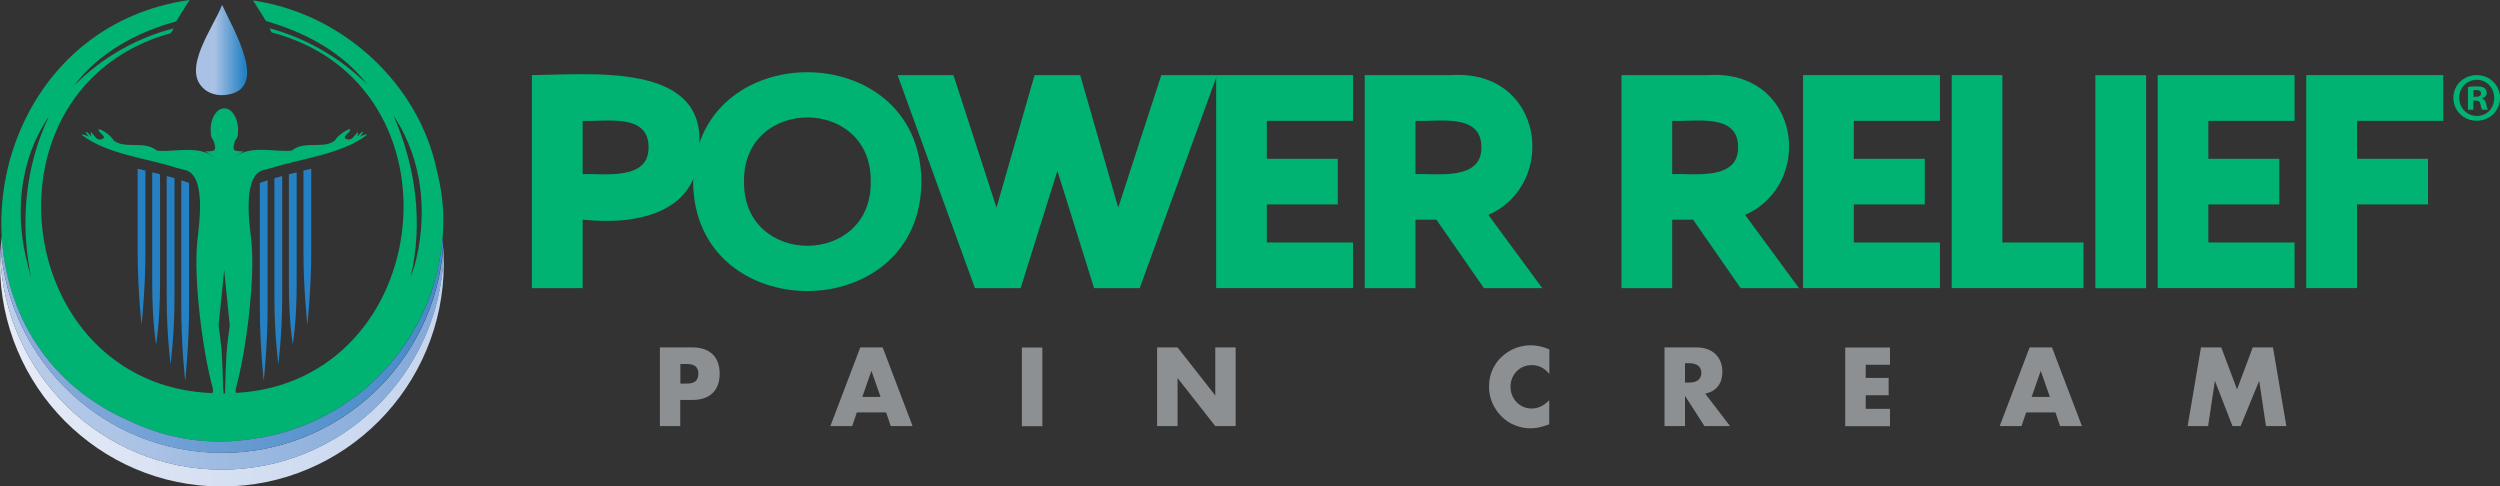 <?xml version="1.0" encoding="UTF-8"?>
<svg id="Layer_1" xmlns="http://www.w3.org/2000/svg" xmlns:xlink="http://www.w3.org/1999/xlink" viewBox="0 0 224.66 43.71">
  <rect x="0" y="0" width="224.66" height="43.71" fill="#333333" stroke="none"/>
  <defs>
    <style>
      .cls-1 {
        fill: none;
      }

      .cls-2 {
        fill: #2581c4;
      }

      .cls-3 {
        fill: url(#linear-gradient-4);
      }

      .cls-4 {
        fill: url(#linear-gradient-3);
      }

      .cls-5 {
        fill: url(#linear-gradient-2);
      }

      .cls-6 {
        fill: url(#linear-gradient);
      }

      .cls-7 {
        fill: #010101;
      }

      .cls-7, .cls-8 {
        fill-rule: evenodd;
      }

      .cls-9 {
        clip-path: url(#clippath-2);
      }

      .cls-10, .cls-8 {
        fill: #00b373;
      }

      .cls-11 {
        fill: #8d9093;
      }
    </style>
    <linearGradient id="linear-gradient" x1="0" y1="33.32" x2="39.89" y2="33.32" gradientUnits="userSpaceOnUse">
      <stop offset="0" stop-color="#e6ebf7"/>
      <stop offset="1" stop-color="#c6d5ed"/>
    </linearGradient>
    <linearGradient id="linear-gradient-2" x1=".02" y1="32.19" x2="39.87" y2="32.19" gradientUnits="userSpaceOnUse">
      <stop offset="0" stop-color="#bcceea"/>
      <stop offset="1" stop-color="#82a8d9"/>
    </linearGradient>
    <clipPath id="clippath-2">
      <path class="cls-1" d="M18.35,8.01c.59.49,1.4.63,2.15.49,3.62-.64.51-5.76-.54-8.06-.81,2.08-3.69,5.82-1.61,7.56"/>
    </clipPath>
    <linearGradient id="linear-gradient-3" x1="-283.68" y1="499.07" x2="-283.32" y2="499.07" gradientTransform="translate(2112.87 3689.23) scale(7.38 -7.38)" gradientUnits="userSpaceOnUse">
      <stop offset="0" stop-color="#a9c1e4"/>
      <stop offset="1" stop-color="#2581c4"/>
    </linearGradient>
    <linearGradient id="linear-gradient-4" x1=".06" y1="30.99" x2="39.83" y2="30.99" gradientUnits="userSpaceOnUse">
      <stop offset="0" stop-color="#8caedc"/>
      <stop offset="1" stop-color="#458ac9"/>
    </linearGradient>
  </defs>
  <g>
    <path class="cls-8" d="M58.28,13.25c.05-3.14-3.93-2.28-5.92-2.39v4.78c1.97-.04,5.96.58,5.92-2.39M62.84,13.13c.09,5.95-5.4,7.14-10.48,6.61v6.15h-4.56V6.75c5.37-.05,15.6-1.16,15.04,6.38"/>
    <path class="cls-8" d="M78.25,16.32c.1-7.69-11.49-7.69-11.39,0-.1,7.69,11.49,7.69,11.39,0M82.8,16.32c-.06,13.11-20.45,13.11-20.51,0,.06-13.11,20.45-13.1,20.51,0"/>
    <polygon class="cls-8" points="100.49 18.66 104.36 6.75 109.37 6.75 102.42 25.89 98.32 25.89 95.02 15.35 91.72 25.89 87.61 25.89 80.66 6.75 85.68 6.75 89.55 18.66 92.97 6.75 97.07 6.75 100.49 18.66"/>
    <polygon class="cls-8" points="113.84 10.86 113.84 14.27 120.22 14.27 120.22 18.37 113.84 18.37 113.84 21.79 121.59 21.79 121.59 25.89 109.29 25.89 109.29 6.75 121.59 6.75 121.59 10.86 113.84 10.86"/>
    <path class="cls-8" d="M127.2,15.64c1.97-.05,5.96.59,5.92-2.39.05-3.14-3.93-2.28-5.92-2.39v4.79ZM133.35,25.89l-4.27-6.15h-1.88v6.15h-4.56V6.75h7.75c8.35-.55,9.67,9.78,3.36,12.56l4.84,6.58h-5.24Z"/>
    <path class="cls-8" d="M150.27,15.64c1.97-.05,5.96.59,5.92-2.39.05-3.14-3.93-2.28-5.92-2.39v4.79ZM156.42,25.89l-4.27-6.15h-1.88v6.15h-4.56V6.75h7.75c8.35-.55,9.67,9.78,3.36,12.56l4.84,6.58h-5.24Z"/>
    <polygon class="cls-8" points="166.59 10.86 166.59 14.27 172.97 14.27 172.97 18.37 166.59 18.37 166.59 21.79 174.33 21.79 174.33 25.89 162.03 25.89 162.03 6.75 174.33 6.75 174.33 10.86 166.59 10.86"/>
    <polygon class="cls-8" points="187.23 21.79 187.23 25.89 175.39 25.89 175.39 6.75 179.94 6.75 179.94 21.79 187.23 21.79"/>
    <rect class="cls-10" x="188.3" y="6.76" width="4.56" height="19.14"/>
    <polygon class="cls-8" points="198.45 10.86 198.45 14.27 204.83 14.27 204.83 18.37 198.45 18.37 198.45 21.79 206.2 21.79 206.2 25.89 193.9 25.89 193.9 6.75 206.2 6.75 206.2 10.86 198.45 10.86"/>
    <polygon class="cls-8" points="207.25 6.75 219.56 6.75 219.56 10.86 211.81 10.86 211.81 14.27 218.19 14.27 218.19 18.37 211.81 18.37 211.81 25.89 207.25 25.89 207.25 6.75"/>
    <path class="cls-10" d="M224.66,8.79c0,1.16-.91,2.06-2.09,2.06s-2.1-.91-2.1-2.06.93-2.04,2.1-2.04,2.09.91,2.09,2.04ZM221,8.79c0,.91.67,1.63,1.59,1.63s1.55-.72,1.55-1.61-.66-1.64-1.57-1.64-1.58.73-1.58,1.63ZM222.25,9.86h-.47v-2.04c.19-.04.45-.06.78-.06.38,0,.56.06.71.15.11.09.2.25.2.45,0,.22-.17.4-.42.47v.02c.2.07.31.22.37.5.06.31.1.44.15.51h-.51c-.06-.07-.1-.26-.16-.5-.04-.22-.16-.32-.42-.32h-.22v.82ZM222.27,8.7h.22c.26,0,.47-.09.47-.3,0-.19-.14-.31-.43-.31-.12,0-.21.01-.26.02v.58Z"/>
    <g>
      <path class="cls-11" d="M61.14,38.29h-1.84v-7.07h2.92c.79,0,1.4.21,1.82.62.42.41.63.99.63,1.74s-.21,1.33-.63,1.74c-.42.41-1.03.62-1.82.62h-1.09v2.34ZM61.14,34.47h.61c.67,0,1.01-.29,1.01-.88s-.34-.88-1.01-.88h-.61v1.76Z"/>
      <path class="cls-11" d="M79.62,37.06h-2.62l-.42,1.23h-1.96l2.69-7.07h2.01l2.69,7.07h-1.96l-.42-1.23ZM79.13,35.67l-.82-2.35-.82,2.35h1.65Z"/>
      <path class="cls-11" d="M93.67,31.23v7.07h-1.84v-7.07h1.84Z"/>
      <path class="cls-11" d="M103.98,38.29v-7.07h1.84l3.39,4.32v-4.32h1.83v7.07h-1.83l-3.39-4.32v4.32h-1.84Z"/>
      <path class="cls-11" d="M139.22,33.59c-.43-.52-.95-.78-1.57-.78-.28,0-.53.05-.76.15s-.44.24-.6.41c-.17.17-.3.38-.4.61s-.15.49-.15.77.05.54.15.78.23.44.4.62c.17.17.37.31.6.41s.48.15.75.15c.59,0,1.11-.25,1.58-.75v2.17l-.19.07c-.28.1-.54.17-.79.22s-.48.07-.72.07c-.49,0-.95-.09-1.4-.28-.45-.18-.84-.44-1.18-.78-.34-.33-.61-.73-.82-1.19-.21-.46-.31-.96-.31-1.5s.1-1.04.3-1.49c.2-.45.47-.84.82-1.17s.74-.58,1.19-.77c.45-.18.92-.28,1.42-.28.28,0,.56.03.83.09s.56.15.86.28v2.19Z"/>
      <path class="cls-11" d="M155.46,38.29h-2.29l-1.75-2.72v2.72h-1.84v-7.07h2.86c.39,0,.74.06,1.03.17.29.12.54.27.73.47s.33.43.43.69c.1.26.15.54.15.84,0,.54-.13.97-.39,1.31s-.64.56-1.15.68l2.22,2.9ZM151.42,34.38h.35c.36,0,.64-.07.83-.22s.29-.37.29-.65-.1-.5-.29-.65-.47-.22-.83-.22h-.35v1.74Z"/>
      <path class="cls-11" d="M169.84,32.78h-2.18v1.18h2.06v1.56h-2.06v1.22h2.18v1.56h-4.02v-7.07h4.02v1.56Z"/>
      <path class="cls-11" d="M184.7,37.06h-2.62l-.42,1.23h-1.96l2.69-7.07h2.01l2.69,7.07h-1.96l-.42-1.23ZM184.21,35.67l-.82-2.35-.82,2.35h1.65Z"/>
      <path class="cls-11" d="M196.59,38.29l1.2-7.07h1.82l1.42,3.77,1.41-3.77h1.82l1.2,7.07h-1.83l-.61-4.07-1.67,4.07h-.73l-1.58-4.07-.61,4.07h-1.83Z"/>
    </g>
  </g>
  <g>
    <path class="cls-6" d="M19.94,42.2C9.18,42.2.42,33.64.02,22.93c0,.25-.02.5-.02.76,0,11.06,8.93,20.03,19.94,20.03s19.94-8.97,19.94-20.03c0-.25,0-.5-.02-.76-.4,10.71-9.16,19.27-19.93,19.27"/>
    <path class="cls-5" d="M19.94,40.69C9.44,40.69.83,32.53.06,22.18c-.02.25-.03.5-.04.76.4,10.71,9.16,19.27,19.93,19.27s19.53-8.56,19.93-19.27c0-.25-.03-.5-.04-.76-.77,10.35-9.37,18.52-19.88,18.52"/>
    <g class="cls-9">
      <rect class="cls-4" x="16.27" y=".44" width="7.85" height="8.19"/>
    </g>
    <path class="cls-7" d="M14.46,31.16s0,0-.01.01c0-.01,0-.02,0-.03,0,0,0,.01,0,.02"/>
    <path class="cls-2" d="M12.37,15.93v6.67c0,3.41.35,6.59.35,6.59,0,0,.35-3.2.35-6.59v-7.27c-.23-.06-.47-.11-.7-.17v.76Z"/>
    <path class="cls-2" d="M13.68,18.87v6.67c0,3.41.35,5.42.35,5.42,0,0,.35-2.04.35-5.42v-9.88c-.23-.06-.46-.12-.7-.17v3.38Z"/>
    <path class="cls-2" d="M14.98,20.04v6.67c0,3.41.35,6.01.35,6.01,0,0,.35-2.62.35-6.01v-10.7c-.23-.07-.46-.13-.7-.19v4.22Z"/>
    <path class="cls-2" d="M16.29,16.2v11.45c0,3.41.35,6.59.35,6.59,0,0,.35-3.2.35-6.59v-11.21c-.07-.03-.53-.19-.7-.24"/>
    <path class="cls-2" d="M27.97,15.93v6.67c0,3.41-.35,6.59-.35,6.59,0,0-.35-3.2-.35-6.59v-7.27c.23-.06.47-.11.7-.17v.76Z"/>
    <path class="cls-2" d="M26.66,18.87v6.67c0,3.41-.35,5.42-.35,5.42,0,0-.35-2.04-.35-5.42v-9.88c.23-.06.46-.12.7-.17v3.38Z"/>
    <path class="cls-2" d="M25.36,20.04v6.67c0,3.41-.35,6.01-.35,6.01,0,0-.35-2.62-.35-6.01v-10.7c.23-.07.46-.13.7-.19v4.22Z"/>
    <path class="cls-2" d="M24.05,16.2v11.45c0,3.41-.35,6.59-.35,6.59,0,0-.35-3.2-.35-6.59v-11.21c.07-.03.53-.19.7-.24"/>
    <path class="cls-10" d="M39.82,18.87c-.07-1.18-.26-2.38-.57-3.58-1.32-6.25-5.93-11.45-11.74-13.91-1.52-.64-3.13-1.1-4.78-1.34.01.02.02.04.04.05.44.66,1.12,1.79,1.12,1.79l.67.21c3.26,1.04,6.32,2.75,8.43,5.48-2.42-2.37-5.49-4.15-8.77-5.03.06.13.12.25.18.37,17.72,4.65,14.72,31.39-3.18,32.4-.04-.11-.06-.23-.03-.38.9-3.22,1.79-9.92,1.38-13.46-.16-1.34-.8-5.77,1.14-6.2.08-.02.56-.13.71-.18,2.75-.87,6.21-1.22,8.48-2.91.01,0,.05-.05.07-.07,0,0,.01-.02,0-.03,0-.02-.03-.01-.05,0-.2.03-.44.1-.59.24.09-.14.19-.27.3-.43,0-.01,0-.03-.03-.03-.25.06-.32.28-.49.41.01-.08.04-.19.06-.27,0-.03.02-.08,0-.09,0,0-.01-.01-.02-.01-.02,0-.03,0-.03,0-.01.01-.04.05-.05.05-.27.26-.44.72-.9.56-.21-.06-.25-.18-.1-.35.15-.19.42-.3.39-.57-.46.14-1.11.59-1.36,1.03-.99.82-2.75-.03-3.87.91-1.22.18-3.65-.5-4.95.48-.04.03-.14.11-.15.12-.02.02-.04.03-.03.02.05-.05.11-.11.17-.15.19-.14.38-.25.61-.4-.94,0-.99-.08-.81-.79.02-.2.18-.29.25-.48.1-.24.07-1.04.05-1-.04-.66-.5-1.59-1.18-1.59-.01,0-.02,0-.03,0-.01,0-.02,0-.03,0-.68,0-1.14.92-1.18,1.59-.02-.04-.05.72.05,1,.07.19.23.3.25.5.18.71.13.77-.81.77.23.14.42.26.61.4.06.04.12.1.17.15.01,0-.01,0-.03-.02-.02-.01-.11-.09-.15-.12-1.3-.97-3.73-.29-4.95-.48-1.11-.94-2.88-.09-3.87-.91-.26-.44-.9-.9-1.36-1.03-.03.27.24.38.39.57.15.16.11.28-.1.35-.47.16-.63-.3-.9-.56,0,0-.04-.04-.05-.05,0,0-.02,0-.03,0,0,0,0,0-.02.01-.02.01,0,.06,0,.09.02.08.04.18.06.27-.16-.13-.24-.36-.49-.41-.02,0-.04.02-.03.03.12.17.21.29.3.43-.15-.15-.39-.21-.59-.24-.01,0-.04,0-.05,0,0,.01,0,.02,0,.03.01.02.06.06.07.07,2.27,1.69,5.73,2.03,8.48,2.91.15.05.63.16.71.18,1.94.43,1.29,4.86,1.14,6.2-.41,3.54.48,10.24,1.38,13.46.03.15,0,.28-.04.4C1,34.64-2.29,7.85,15.35,2.98c.09-.14.17-.28.26-.43-3.36.85-6.5,2.67-8.94,5.13,2.2-2.93,5.66-4.81,9.17-5.76,0,0,.68-1.14,1.13-1.8.03-.04.06-.08.08-.12C9.81,1.01,4.71,5.47,2.11,11.06.69,14.09.02,17.46.13,20.79c.23,6.98,3.94,13.82,11.63,17.1,3.55,1.67,7.24,2.1,10.74,1.58,7.86-1,14.28-6.58,16.5-13.99.54-1.81.84-3.73.84-5.72,0-.3,0-.6-.02-.89ZM2.51,23.83c-1.24-4.49-.77-9.53,1.91-13.4,0,0,0,0,0,0,0,0,0,0,0,0,0,0,.01,0,.01,0,0,0-.01,0-.02,0-2.15,4.51-2.63,9.6-1.61,14.49-.1-.36-.21-.72-.31-1.08ZM20.14,24.21c.17,1.81.51,5.02.51,5.02,0,0-.25,1.75-.29,2.52-.05.88-.11,2.09-.14,3.6-.05,0-.1,0-.15,0-.04-1.51-.09-2.72-.14-3.6-.04-.77-.29-2.52-.29-2.52,0,0,.34-3.2.51-5.02ZM37.19,24.04c-.07.28-.18.55-.27.83,0,.01,0,.03,0,.03,0,0,0-.01-.01-.02,1.12-4.87.46-9.87-1.51-14.4l-.1-.05h0s.08.03.12.05c2.64,3.98,3.06,9.03,1.79,13.57Z"/>
    <g>
      <path class="cls-1" d="M36.91,24.86s.01.02.01.02c0,0,0-.01,0-.03.09-.27.2-.55.27-.83,1.27-4.54.85-9.58-1.79-13.57-.04-.02-.08-.04-.12-.06h0s.1.06.1.06c1.98,4.53,2.63,9.53,1.51,14.4Z"/>
      <path class="cls-1" d="M2.82,24.91c-1.03-4.88-.54-9.97,1.61-14.49,0,0,0,0,0,0-2.68,3.88-3.15,8.91-1.91,13.4.1.36.21.72.31,1.08Z"/>
      <path class="cls-1" d="M4.43,10.42s0,0,0,0c0,0,.01,0,.02,0,0,0-.01,0-.01,0Z"/>
    </g>
    <path class="cls-3" d="M39.01,25.48c-2.22,7.4-8.65,12.99-16.5,13.99-3.5.52-7.2.09-10.74-1.58C4.24,34.68.55,28.09.16,21.28c-.03.3-.07.6-.1.9.77,10.35,9.37,18.52,19.88,18.52s19.11-8.16,19.88-18.52c-.02-.21-.05-.42-.07-.64-.12,1.36-.37,2.68-.75,3.94Z"/>
  </g>
</svg>